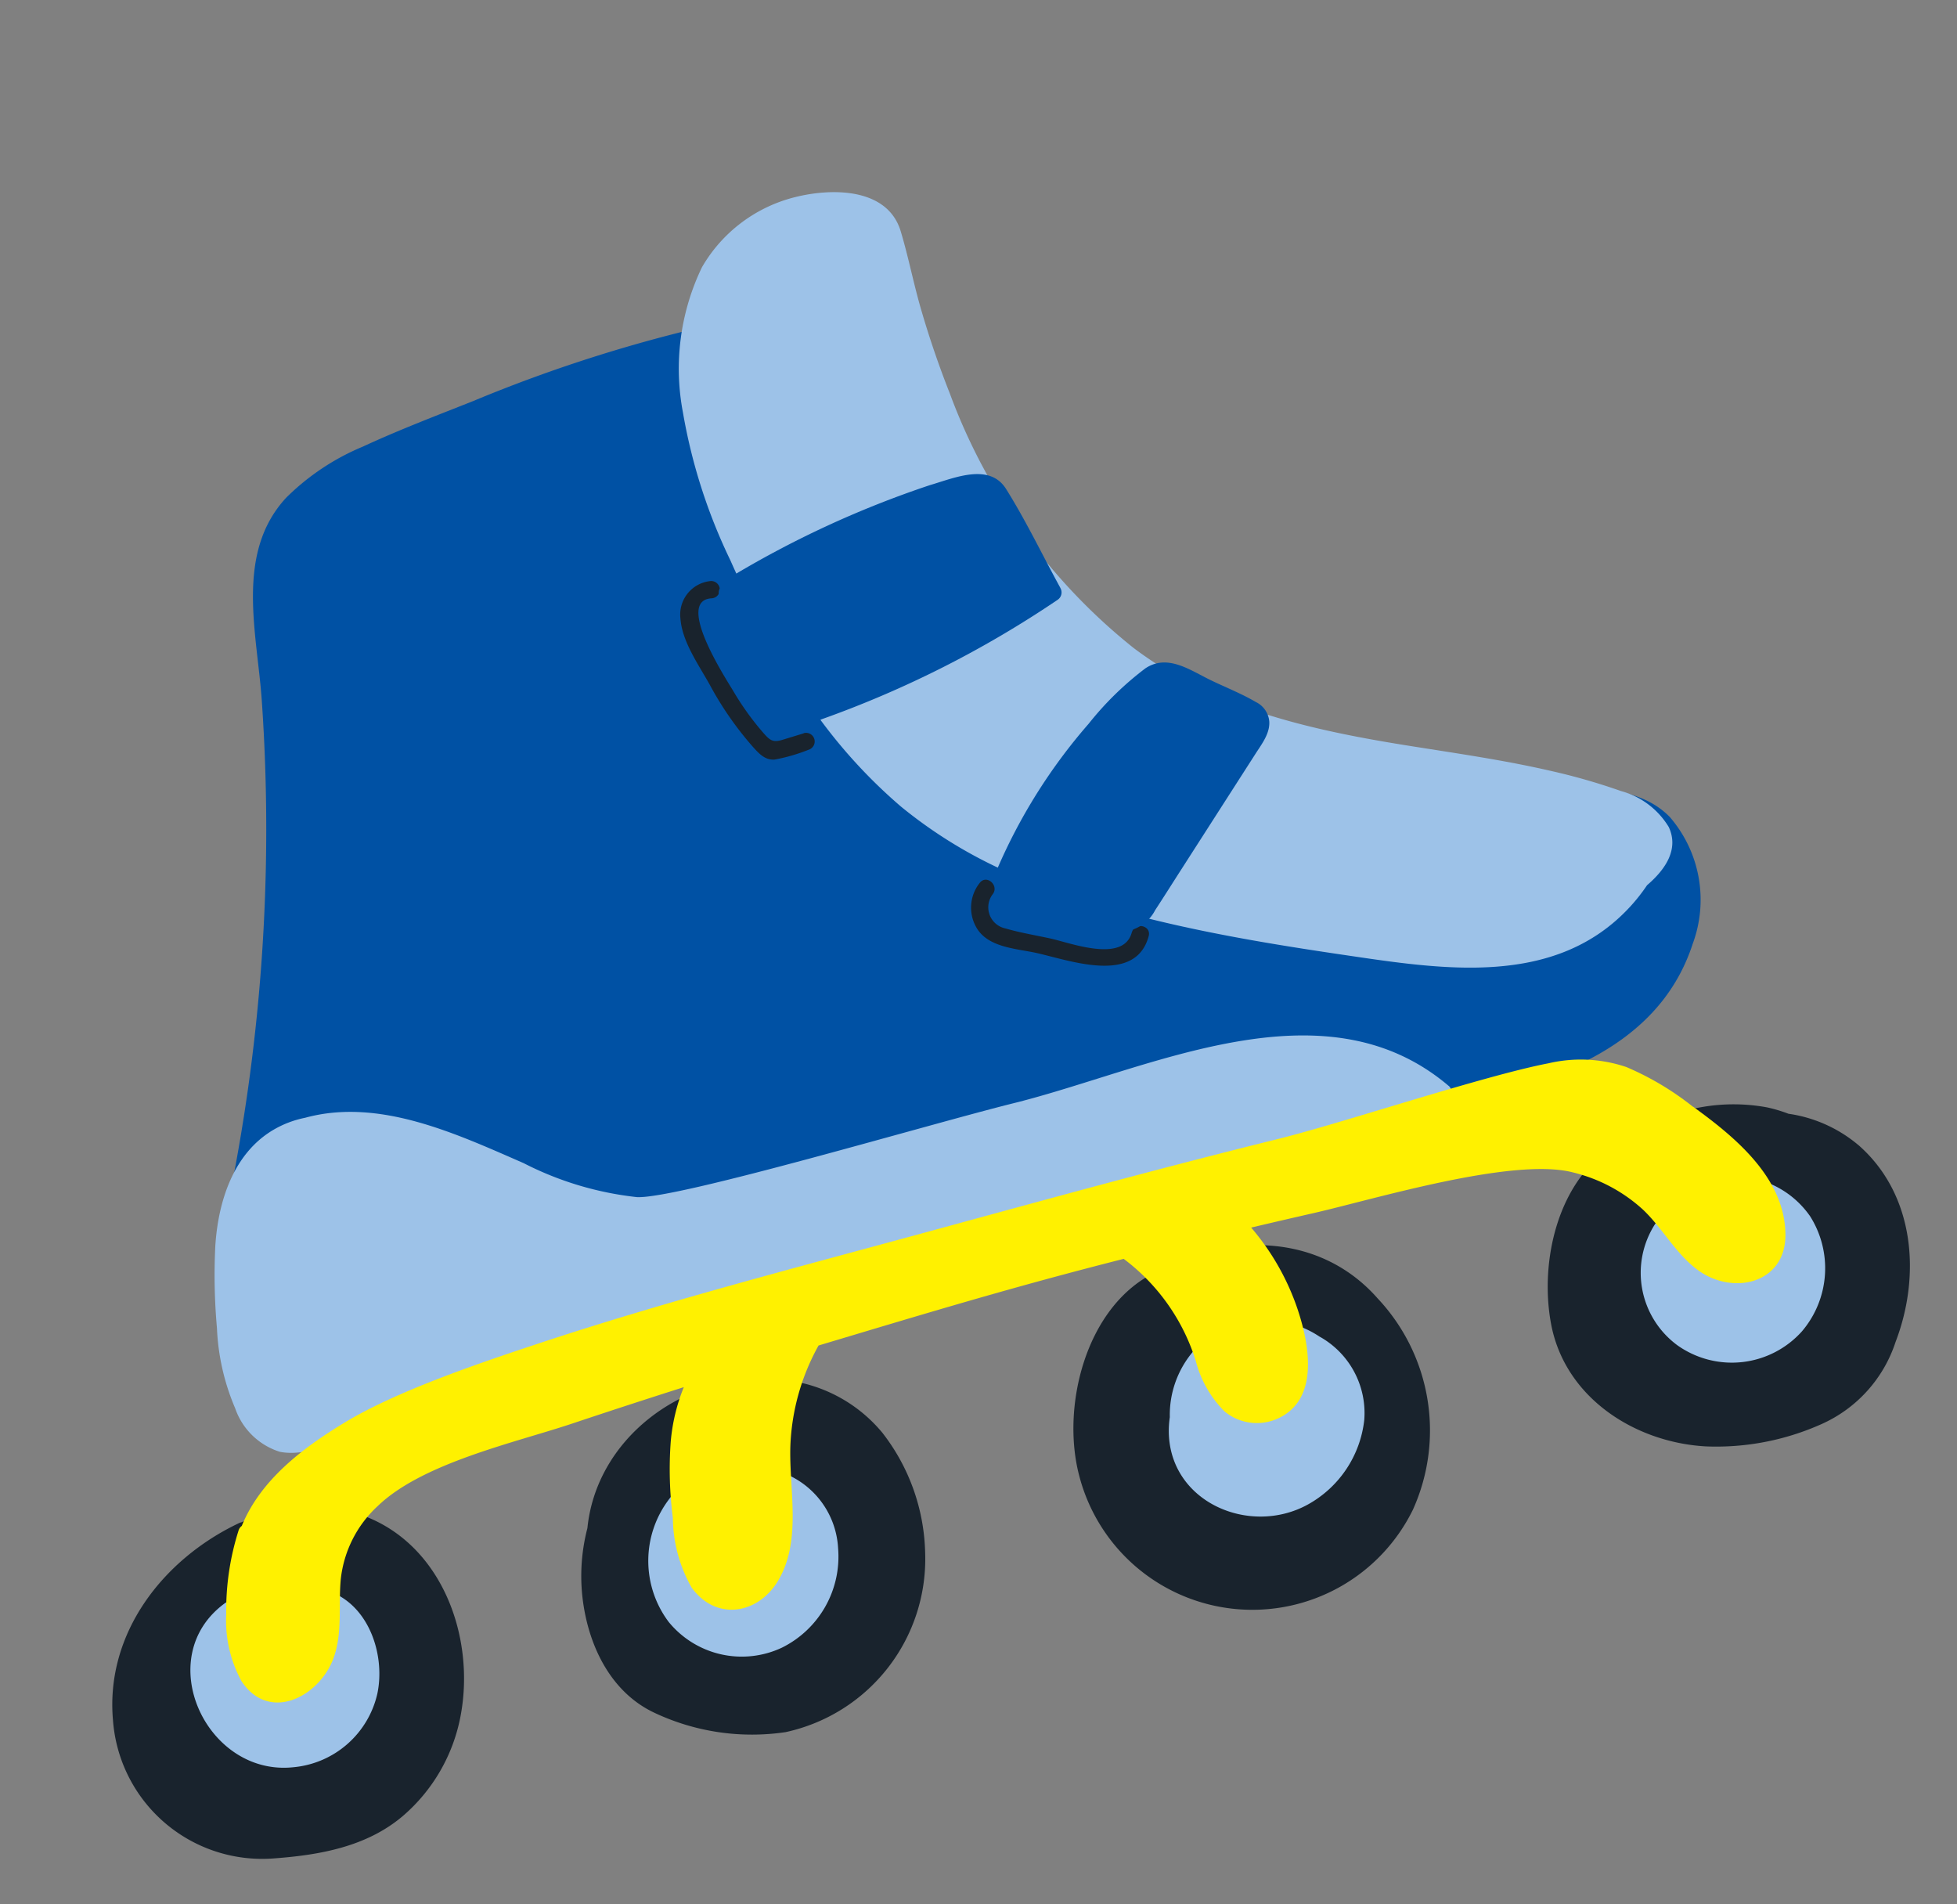 <svg xmlns="http://www.w3.org/2000/svg" width="117.27" height="114.083"><rect width="100%" height="100%" fill="#808080" stroke="none"/><g data-name="グループ 43949"><path data-name="パス 312738" d="M52.865 85.834a8.868 8.868 0 00-6.68-3.202c-5.39-.257-10.452 3.626-10.985 8.925a11.392 11.392 0 00-.212 4.753c.438 2.628 1.772 5.19 4.285 6.34a13.7 13.7 0 007.804 1.132 10.617 10.617 0 008.36-10.795 12.132 12.132 0 00-2.573-7.155" fill="#19232d"/><path data-name="パス 312739" d="M82.516 77.753c-3.468-3.896-8.943-3.9-13.215-1.516a.557.557 0 00-.192.057c-4.06 2.064-5.53 8-4.438 12.129a10.716 10.716 0 0019.995 2.033 11.542 11.542 0 00-2.151-12.701" fill="#19232d"/><path data-name="パス 312740" d="M111.366 68.614a8.324 8.324 0 00-4.195-1.882 8.831 8.831 0 00-1.295-.385 11.083 11.083 0 00-7.473 1.271 8.873 8.873 0 00-1.676 1.027c-3.39 2.093-4.475 6.94-3.785 10.66.814 4.41 4.986 7.107 9.253 7.356a15.442 15.442 0 006.93-1.323 8.165 8.165 0 004.464-4.934c1.53-3.99 1.15-8.836-2.22-11.79" fill="#19232d"/><path data-name="パス 312741" d="M21.476 90.705a9.29 9.29 0 00-7.001.504.506.506 0 00-.15.049c-4.546 2.151-8.03 6.604-7.553 11.836a8.965 8.965 0 009.66 8.253c2.74-.203 5.522-.698 7.68-2.515a10.44 10.44 0 003.5-6.087c.882-4.808-1.232-10.43-6.136-12.036" fill="#19232d"/><path data-name="パス 312742" d="M108.437 72.83a5.564 5.564 0 00-6.562-1.968 5.08 5.08 0 00-2.615 2.392.566.566 0 00-.102.117 5.39 5.39 0 001.366 7.24 5.64 5.64 0 007.451-.838 5.83 5.83 0 00.461-6.949" fill="#9dc2e8"/><path data-name="パス 312743" d="M79.09 80.098a6.016 6.016 0 00-6.326-.239 5.335 5.335 0 00-1.165 1.01.566.566 0 00-.062.057 5.875 5.875 0 00-1.438 3.986 5.679 5.679 0 00-.061.844c.024 4.25 4.852 6.309 8.334 4.388a6.622 6.622 0 003.38-5.075 5.242 5.242 0 00-2.66-4.974" fill="#9dc2e8"/><path data-name="パス 312744" d="M45.197 87.914a6.545 6.545 0 00-4.62 1.672.414.414 0 00-.44.184 6.093 6.093 0 00-.073 7.403 5.653 5.653 0 006.792 1.548 6.087 6.087 0 003.366-5.956 5.125 5.125 0 00-5.025-4.851" fill="#9dc2e8"/><path data-name="パス 312745" d="M19.95 95.433a8.165 8.165 0 00-4.509-.2 4.459 4.459 0 00-1.671.729.476.476 0 00-.291.094c-4.433 3.228-1.125 10.376 4.088 9.831a5.69 5.69 0 005.049-4.428c.458-2.225-.434-5.08-2.667-6.03" fill="#9dc2e8"/><path data-name="パス 312746" d="M100.034 48.926c-2.218-2.247-6.254-1.67-9.096-1.586a65.858 65.858 0 01-11.324-.554c-3.554-.507-7.076-1.231-10.587-1.968a28.798 28.798 0 01-9.022-3.062 16.699 16.699 0 01-6.166-7.226c-1.61-3.261-2.678-6.766-4.257-10.045-1.089-2.26-2.85-5.04-5.62-5.094a.53.53 0 00-.46-.123 88.395 88.395 0 00-15.168 4.77c-2.205.875-4.435 1.722-6.587 2.72a14.33 14.33 0 00-4.596 3.061c-3.083 3.326-1.742 8.113-1.463 12.165a111.3 111.3 0 01-2.177 30.887.478.478 0 00.077.395.5.5 0 00-.128.345 5.79 5.79 0 002.934 4.794 12.273 12.273 0 006.412 1.367 57.697 57.697 0 0014.938-2.106c10.117-2.648 19.682-7.054 29.86-9.512a62.668 62.668 0 0118.11-1.701.428.428 0 00.35-.127c6.124-1.215 13.21-3.145 15.37-9.779a7.585 7.585 0 00-1.399-7.624" fill="#0051a4"/><path data-name="パス 312747" d="M86.808 65.062c-7.522-6.387-17.972-.974-26.054 1.034-5.083 1.262-20.08 5.727-22.574 5.632a19.473 19.473 0 01-6.808-2.04c-4.052-1.767-8.655-3.928-13.09-2.715a6.093 6.093 0 00-1.896.721c-2.42 1.424-3.316 4.32-3.484 6.961a35.498 35.498 0 00.098 4.91 13.68 13.68 0 001.094 4.819 4.139 4.139 0 002.671 2.601c1.336.27 2.774-.366 4.022-.75l42.091-12.978 23.748-7.322a.52.52 0 00.184-.876" fill="#9dc2e8"/><path data-name="パス 312748" d="M99.997 49.551a4.81 4.81 0 00-2.864-2.155 36.998 36.998 0 00-4.217-1.21c-2.825-.652-5.697-1.056-8.557-1.513-5.842-.935-11.623-2.217-16.44-5.857A34.979 34.979 0 0156.92 23.584a56.85 56.85 0 01-1.691-4.924c-.47-1.585-.778-3.217-1.254-4.8-.787-2.615-4.111-2.605-6.325-2.05a8.933 8.933 0 00-5.585 4.2 14 14 0 00-1.142 8.699 33.304 33.304 0 002.84 8.855 57.116 57.116 0 004.325 8.007 31.182 31.182 0 005.908 6.762 27.966 27.966 0 007.724 4.471c5.955 2.347 12.459 3.475 18.765 4.404 5.891.867 12.707 2.006 17.205-2.89a10.928 10.928 0 001.008-1.28c1.127-.964 1.913-2.171 1.3-3.485" fill="#9dc2e8"/><path data-name="パス 312749" d="M101.45 66.314a17.21 17.21 0 00-3.996-2.382 8.525 8.525 0 00-4.672-.222c-3.86.741-12.336 3.575-16.147 4.52-7.767 1.924-14.009 3.66-21.73 5.762-7.584 2.065-15.24 4.05-22.702 6.527-3.496 1.161-8.448 2.826-11.601 4.745-2.478 1.508-4.99 3.41-6.114 6.163a.525.525 0 00-.192.273 15.8 15.8 0 00-.74 5.023 7.556 7.556 0 00.913 4.001c1.646 2.504 4.645.956 5.506-1.346.567-1.519.294-3.19.447-4.771a6.978 6.978 0 012.211-4.368c2.687-2.596 8.24-3.8 11.682-4.953q3.32-1.11 6.661-2.173a11.235 11.235 0 00-.784 3.274 22.632 22.632 0 00.128 4.559 8.59 8.59 0 001.128 4.181c1.468 2.023 3.995 1.598 5.194-.443 1.409-2.398.638-5.402.719-8.019a13.392 13.392 0 011.69-6.048c6.555-1.963 11.65-3.509 18.284-5.191a12.156 12.156 0 014.329 6.148 6.6 6.6 0 001.705 2.984 3.029 3.029 0 003.221.425c2.47-1.136 1.871-4.398 1.194-6.457a14.763 14.763 0 00-2.81-4.974q1.875-.443 3.755-.871c3.539-.805 11.922-3.365 15.518-2.437a9.545 9.545 0 014.208 2.235c1.19 1.129 1.964 2.657 3.308 3.633 2.096 1.52 5.24.787 5.226-2.128-.018-3.407-3.028-5.863-5.538-7.679" fill="#fff100"/><path data-name="パス 312750" d="M48.156 43.94l-1.26.385c-.594.182-.763.024-1.152-.411a16.744 16.744 0 01-1.813-2.526c-.5-.828-3.469-5.414-1.292-5.539a.518.518 0 00-.048-1.036 2.018 2.018 0 00-1.814 2.272c.104 1.369 1.096 2.76 1.743 3.922a19.864 19.864 0 002.534 3.67c.378.42.755.886 1.375.832a10.745 10.745 0 002.043-.594.517.517 0 00-.32-.983" fill="#19232d"/><path data-name="パス 312751" d="M67.82 55.87c-.496 1.844-3.654.632-4.845.368-.905-.199-1.836-.35-2.72-.608a1.293 1.293 0 01-.771-2.048c.407-.52-.36-1.212-.771-.687a2.376 2.376 0 00-.156 2.757c.719 1.133 2.383 1.187 3.56 1.448 1.961.436 5.932 1.918 6.716-1.011.174-.644-.836-.86-1.009-.22" fill="#19232d"/><path data-name="パス 312752" d="M75.275 42.074c-.855-.506-1.815-.882-2.709-1.313-1.237-.596-2.6-1.606-3.932-.715a18.839 18.839 0 00-3.4 3.321 33.177 33.177 0 00-5.55 8.87.531.531 0 00.267.694.417.417 0 00.152.532 11.8 11.8 0 003.683 1.853 8.223 8.223 0 004.143.362 2.382 2.382 0 001.291-1.143c.524-.801 1.033-1.61 1.55-2.415l3.008-4.688 1.459-2.273c.368-.575.868-1.21.822-1.933a1.428 1.428 0 00-.783-1.153" fill="#0051a4"/><path data-name="パス 312753" d="M63.536 35.215c-1.076-1.963-2.059-4.022-3.248-5.917-.998-1.592-3.118-.653-4.558-.233a59.802 59.802 0 00-12.126 5.613.425.425 0 00-.238.427.4.4 0 00-.297.38 10.44 10.44 0 001.827 6.053 4.066 4.066 0 001.777 1.766 3.43 3.43 0 002.555-.206 62.703 62.703 0 0014.157-7.166.53.53 0 00.147-.715" fill="#0051a4"/></g></svg>
